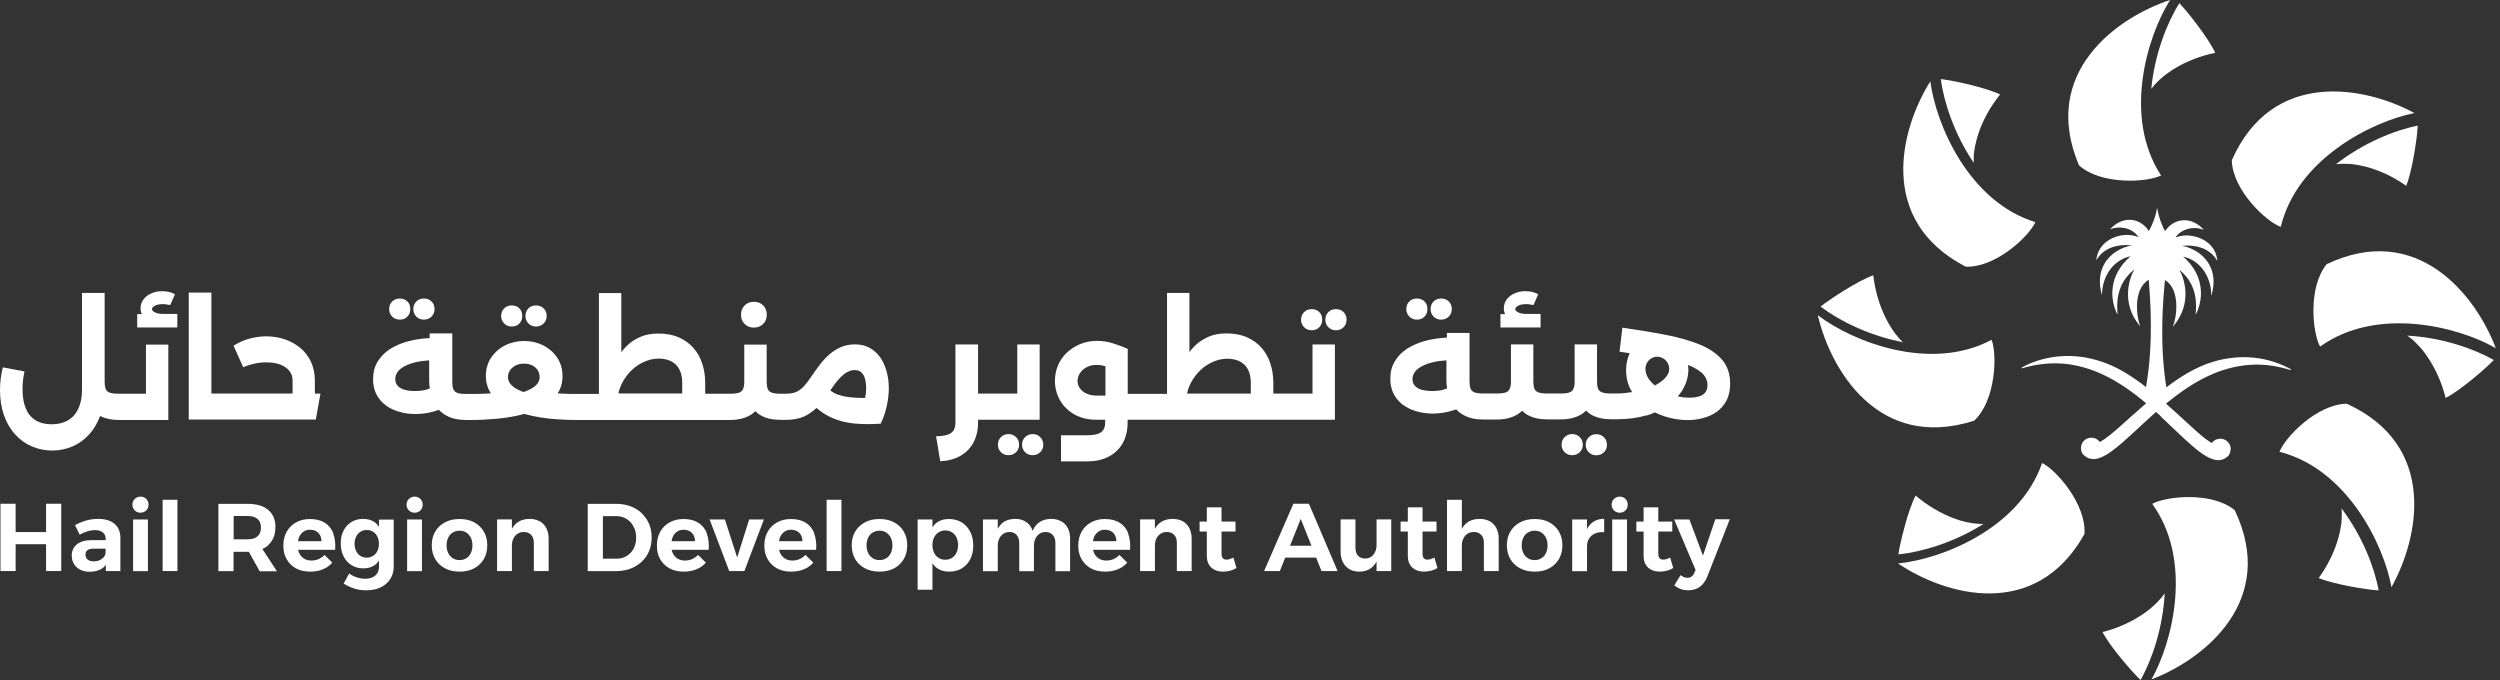 <svg width="250" height="68" viewBox="0 0 250 68" fill="none" xmlns="http://www.w3.org/2000/svg">
<rect x="0" y="0" width="250" height="68" fill="#333333" stroke="none"/>
<path d="M17.732 31.393H16.344C15.994 31.393 15.714 31.346 15.504 31.241C15.294 31.136 15.2 31.031 15.2 30.915C15.2 30.786 15.306 30.67 15.504 30.565C15.714 30.46 15.982 30.413 16.32 30.413C16.425 30.413 16.542 30.413 16.671 30.448C16.799 30.471 16.915 30.483 17.02 30.506L17.499 29.421C17.3 29.316 17.09 29.235 16.88 29.188C16.659 29.142 16.437 29.118 16.203 29.118C15.83 29.118 15.48 29.188 15.154 29.328C14.827 29.468 14.559 29.666 14.361 29.923C14.162 30.18 14.057 30.483 14.057 30.845C14.057 31.055 14.104 31.241 14.185 31.416H13.719V32.746H17.732V31.416V31.393Z" fill="white"/>
<path d="M16.833 34.461H14.594V39.372H11.864C11.467 39.372 11.175 39.337 10.977 39.267C10.779 39.197 10.639 39.069 10.569 38.894C10.499 38.719 10.464 38.462 10.464 38.159V29.293H8.201V38.941C8.201 39.699 8.084 40.329 7.839 40.854C7.594 41.379 7.244 41.775 6.789 42.032C6.334 42.3 5.786 42.429 5.144 42.429C4.503 42.429 3.978 42.289 3.546 42.02C3.115 41.752 2.788 41.355 2.578 40.842C2.368 40.329 2.251 39.687 2.251 38.941C2.251 38.661 2.263 38.369 2.298 38.066C2.333 37.762 2.379 37.459 2.449 37.144L0.28 36.736C0.186 37.097 0.128 37.471 0.07 37.856C0.023 38.241 0 38.626 0 39.011C0 39.956 0.14 40.807 0.408 41.554C0.676 42.3 1.05 42.942 1.528 43.455C2.007 43.98 2.555 44.377 3.196 44.645C3.826 44.913 4.503 45.053 5.214 45.053C5.926 45.053 6.614 44.913 7.244 44.645C7.874 44.377 8.434 43.968 8.912 43.444C9.379 42.942 9.741 42.312 10.009 41.6C10.523 41.857 11.141 41.997 11.864 41.997H16.833V34.473V34.461Z" fill="white"/>
<path d="M31.579 41.974L32.046 39.361H31.486V38.055C31.486 37.367 31.357 36.737 31.101 36.188C30.844 35.64 30.494 35.185 30.04 34.8C29.585 34.427 29.071 34.135 28.488 33.937C27.905 33.738 27.287 33.633 26.633 33.633C26.062 33.633 25.489 33.715 24.93 33.867C24.369 34.018 23.845 34.263 23.355 34.567L24.323 36.725C24.626 36.585 24.988 36.468 25.397 36.375C25.805 36.282 26.213 36.235 26.633 36.235C27.193 36.235 27.66 36.317 28.056 36.468C28.441 36.62 28.744 36.842 28.954 37.11C29.164 37.378 29.258 37.693 29.258 38.043V39.35H21.138V29.259H18.875V41.951H31.579V41.974Z" fill="white"/>
<path d="M39.979 31.964C40.294 31.964 40.55 31.859 40.737 31.661C40.935 31.462 41.029 31.206 41.029 30.902C41.029 30.599 40.935 30.331 40.737 30.144C40.539 29.946 40.282 29.852 39.979 29.852C39.675 29.852 39.418 29.946 39.22 30.144C39.022 30.343 38.917 30.599 38.917 30.902C38.917 31.206 39.022 31.462 39.22 31.661C39.418 31.859 39.675 31.964 39.979 31.964Z" fill="white"/>
<path d="M42.393 31.964C42.696 31.964 42.953 31.859 43.151 31.661C43.349 31.462 43.455 31.206 43.455 30.902C43.455 30.599 43.349 30.331 43.151 30.144C42.953 29.946 42.696 29.852 42.393 29.852C42.09 29.852 41.833 29.946 41.635 30.144C41.436 30.343 41.331 30.599 41.331 30.902C41.331 31.206 41.436 31.462 41.635 31.661C41.833 31.859 42.09 31.964 42.393 31.964Z" fill="white"/>
<path d="M51.176 32.654C51.491 32.654 51.748 32.548 51.935 32.35C52.133 32.152 52.227 31.895 52.227 31.592C52.227 31.289 52.133 31.02 51.935 30.834C51.737 30.635 51.48 30.542 51.176 30.542C50.873 30.542 50.617 30.635 50.418 30.834C50.22 31.032 50.115 31.289 50.115 31.592C50.115 31.895 50.22 32.152 50.418 32.35C50.617 32.548 50.873 32.654 51.176 32.654Z" fill="white"/>
<path d="M53.604 32.654C53.907 32.654 54.164 32.548 54.362 32.35C54.561 32.152 54.666 31.895 54.666 31.592C54.666 31.289 54.561 31.02 54.362 30.834C54.164 30.635 53.907 30.542 53.604 30.542C53.301 30.542 53.044 30.635 52.846 30.834C52.648 31.032 52.543 31.289 52.543 31.592C52.543 31.895 52.648 32.152 52.846 32.35C53.044 32.548 53.301 32.654 53.604 32.654Z" fill="white"/>
<path d="M75.383 32.759C75.768 32.759 76.072 32.642 76.317 32.397C76.562 32.152 76.679 31.849 76.679 31.476C76.679 31.102 76.562 30.787 76.317 30.542C76.072 30.297 75.768 30.181 75.383 30.181C74.998 30.181 74.707 30.297 74.462 30.542C74.217 30.787 74.101 31.091 74.101 31.476C74.101 31.86 74.217 32.152 74.462 32.397C74.707 32.642 75.01 32.759 75.383 32.759Z" fill="white"/>
<path d="M85.545 42.359C86.256 42.429 87.096 42.429 88.064 42.37C88.332 41.834 88.531 41.251 88.671 40.62C88.811 39.991 88.881 39.396 88.881 38.859C88.881 38.241 88.811 37.669 88.659 37.133C88.508 36.596 88.297 36.129 88.017 35.733C87.737 35.336 87.388 35.021 86.968 34.788C86.548 34.554 86.07 34.438 85.521 34.438C84.973 34.438 84.506 34.531 84.075 34.718C83.655 34.904 83.27 35.149 82.92 35.453C82.582 35.756 82.266 36.094 81.986 36.468C81.706 36.829 81.438 37.202 81.193 37.564C80.925 37.961 80.68 38.299 80.435 38.579C80.19 38.847 79.922 39.057 79.642 39.186C79.35 39.314 79 39.372 78.591 39.372H78.067C77.682 39.372 77.39 39.337 77.192 39.267C76.982 39.197 76.842 39.069 76.772 38.894C76.702 38.719 76.667 38.462 76.667 38.159V34.461H74.427V38.159C74.427 38.474 74.392 38.719 74.31 38.894C74.228 39.081 74.1 39.197 73.902 39.267C73.704 39.337 73.412 39.372 73.027 39.372H70.519V38.276C70.519 37.622 70.426 36.992 70.239 36.409C70.052 35.814 69.772 35.289 69.376 34.834C68.991 34.379 68.501 34.018 67.906 33.749C67.311 33.481 66.623 33.353 65.818 33.353C65.129 33.353 64.511 33.469 63.974 33.714C63.438 33.959 62.971 34.274 62.574 34.694C62.411 34.858 62.271 35.033 62.131 35.219V29.305H59.891V39.396H57.675C57.162 39.396 56.672 39.396 56.228 39.361C56.065 39.361 55.925 39.337 55.762 39.337C56.088 38.847 56.252 38.276 56.252 37.611C56.252 36.946 56.077 36.304 55.727 35.779C55.377 35.254 54.91 34.846 54.339 34.543C53.755 34.251 53.113 34.099 52.413 34.099C51.714 34.099 51.072 34.251 50.489 34.543C49.906 34.846 49.451 35.254 49.101 35.779C48.762 36.304 48.587 36.911 48.587 37.587C48.587 38.264 48.763 38.836 49.089 39.337C48.949 39.337 48.821 39.349 48.669 39.361C48.191 39.384 47.689 39.396 47.153 39.396H46.616C46.231 39.396 45.939 39.361 45.741 39.291C45.543 39.221 45.403 39.092 45.333 38.917C45.263 38.742 45.228 38.486 45.228 38.182V33.341H42.965V33.808C42.206 33.843 41.506 33.948 40.841 34.123C40.13 34.309 39.511 34.578 38.986 34.916C38.462 35.254 38.041 35.686 37.75 36.188C37.447 36.689 37.307 37.272 37.307 37.926C37.307 38.497 37.423 39.011 37.645 39.442C37.867 39.874 38.182 40.236 38.567 40.527C38.952 40.819 39.407 41.029 39.931 41.181C40.445 41.332 40.993 41.402 41.576 41.402C42.054 41.402 42.533 41.344 43.023 41.239C43.326 41.169 43.618 41.075 43.898 40.982C44.108 41.215 44.352 41.402 44.633 41.554C45.169 41.857 45.834 41.997 46.616 41.997H47.153C48.016 41.997 48.879 41.95 49.742 41.869C50.605 41.787 51.434 41.647 52.215 41.449C52.285 41.437 52.343 41.402 52.413 41.39C52.915 41.53 53.452 41.647 54.024 41.74C55.132 41.915 56.357 41.997 57.687 41.997H73.016C73.797 41.997 74.462 41.834 74.999 41.53C75.197 41.425 75.361 41.274 75.535 41.122C75.699 41.274 75.873 41.425 76.083 41.542C76.62 41.845 77.285 41.985 78.078 41.985H78.603C79.268 41.985 79.84 41.88 80.33 41.682C80.797 41.484 81.228 41.18 81.648 40.795C81.858 40.97 82.068 41.134 82.29 41.285C82.71 41.566 83.176 41.799 83.713 41.985C84.249 42.172 84.868 42.3 85.579 42.37L85.545 42.359ZM42.51 38.999C42.206 39.069 41.868 39.104 41.518 39.104C41.109 39.104 40.748 39.057 40.445 38.976C40.141 38.882 39.908 38.754 39.757 38.567C39.605 38.392 39.523 38.171 39.523 37.914C39.523 37.634 39.616 37.377 39.791 37.156C39.966 36.934 40.223 36.736 40.561 36.572C40.888 36.409 41.285 36.281 41.728 36.188C42.101 36.106 42.498 36.071 42.918 36.036V38.147C42.918 38.392 42.952 38.614 42.987 38.836C42.824 38.894 42.673 38.964 42.51 38.999ZM51.002 37.039C51.13 36.841 51.317 36.678 51.562 36.549C51.807 36.421 52.087 36.362 52.402 36.362C52.717 36.362 52.985 36.421 53.218 36.538C53.452 36.654 53.639 36.817 53.767 37.016C53.895 37.226 53.965 37.447 53.965 37.704C53.965 38.007 53.848 38.276 53.603 38.521C53.358 38.766 52.986 38.976 52.472 39.162C52.437 39.162 52.402 39.186 52.367 39.197H52.343C51.807 39.011 51.422 38.789 51.166 38.532C50.92 38.276 50.792 38.007 50.792 37.716C50.792 37.471 50.862 37.249 50.991 37.051L51.002 37.039ZM61.84 39.361C61.863 39.267 61.875 39.174 61.898 39.092C62.05 38.591 62.271 38.136 62.551 37.739C62.831 37.342 63.146 37.004 63.508 36.724C63.87 36.444 64.254 36.234 64.663 36.083C65.071 35.931 65.479 35.861 65.899 35.861C66.366 35.861 66.775 35.954 67.124 36.129C67.474 36.316 67.743 36.572 67.929 36.922C68.116 37.272 68.221 37.716 68.221 38.252V39.349H61.84V39.361ZM84.728 37.214C84.985 37.074 85.23 37.004 85.475 37.004C85.836 37.004 86.116 37.156 86.314 37.447C86.513 37.751 86.618 38.217 86.618 38.847C86.618 39.162 86.583 39.477 86.513 39.792C86.163 39.792 85.825 39.792 85.533 39.769C84.856 39.734 84.285 39.629 83.806 39.466C83.515 39.361 83.258 39.221 83.025 39.046C83.34 38.567 83.643 38.171 83.923 37.867C84.203 37.564 84.471 37.342 84.728 37.203V37.214Z" fill="white"/>
<path d="M99.509 41.974H103.966V34.449H101.726V39.361H97.806V34.449H95.543V42.265C95.543 42.569 95.485 42.825 95.368 43.024C95.252 43.222 95.053 43.374 94.773 43.467C94.493 43.56 94.108 43.618 93.606 43.63L94.026 46.127C94.796 46.092 95.461 45.905 96.033 45.59C96.593 45.275 97.025 44.832 97.34 44.26C97.643 43.689 97.806 43.024 97.806 42.265V41.974H99.509Z" fill="white"/>
<path d="M102.507 43.712C102.309 43.91 102.204 44.166 102.204 44.481C102.204 44.773 102.309 45.018 102.507 45.216C102.705 45.415 102.963 45.52 103.266 45.52C103.569 45.52 103.826 45.415 104.024 45.216C104.222 45.018 104.327 44.773 104.327 44.481C104.327 44.166 104.222 43.91 104.024 43.712C103.826 43.513 103.569 43.408 103.266 43.408C102.963 43.408 102.705 43.513 102.507 43.712Z" fill="white"/>
<path d="M100.092 43.712C99.894 43.91 99.789 44.166 99.789 44.481C99.789 44.773 99.894 45.018 100.092 45.216C100.29 45.415 100.547 45.52 100.85 45.52C101.154 45.52 101.41 45.415 101.608 45.216C101.807 45.018 101.912 44.773 101.912 44.481C101.912 44.166 101.807 43.91 101.608 43.712C101.41 43.513 101.154 43.408 100.85 43.408C100.547 43.408 100.29 43.513 100.092 43.712Z" fill="white"/>
<path d="M127.332 41.974H129.035H133.491V34.449H131.251V39.361H129.035H127.332V38.264C127.332 37.611 127.238 36.981 127.052 36.398C126.865 35.803 126.585 35.278 126.189 34.822C125.804 34.368 125.313 34.006 124.718 33.738C124.123 33.469 123.435 33.341 122.63 33.341C121.942 33.341 121.324 33.458 120.787 33.703C120.251 33.948 119.784 34.263 119.387 34.683C119.224 34.846 119.084 35.021 118.944 35.208V29.293H116.704V39.384H112.773V34.892C112.353 34.694 111.875 34.519 111.338 34.344C110.801 34.169 110.253 34.088 109.682 34.088C109.11 34.088 108.561 34.193 108.06 34.391C107.547 34.601 107.103 34.881 106.718 35.231C106.333 35.593 106.03 36.012 105.82 36.491C105.61 36.969 105.493 37.506 105.493 38.077C105.493 38.789 105.668 39.442 106.006 40.037C106.345 40.632 106.835 41.099 107.453 41.449C108.083 41.799 108.806 41.974 109.646 41.974H110.521V42.277C110.521 42.685 110.393 43 110.125 43.21C109.856 43.42 109.39 43.525 108.713 43.525H106.1V46.138H108.713C109.53 46.138 110.253 45.987 110.848 45.672C111.455 45.368 111.921 44.913 112.26 44.342C112.586 43.759 112.761 43.07 112.761 42.277V41.974H127.296H127.332ZM109.67 39.559C109.273 39.559 108.923 39.489 108.631 39.349C108.34 39.209 108.13 39.034 107.978 38.812C107.827 38.591 107.756 38.346 107.756 38.089C107.756 37.821 107.838 37.552 108.002 37.307C108.165 37.062 108.386 36.864 108.678 36.712C108.97 36.561 109.308 36.491 109.693 36.491C109.961 36.491 110.241 36.537 110.545 36.631V39.559H109.67ZM118.699 39.372C118.723 39.279 118.734 39.186 118.757 39.104C118.909 38.602 119.131 38.147 119.411 37.751C119.691 37.354 120.005 37.016 120.367 36.736C120.729 36.456 121.114 36.246 121.522 36.094C121.931 35.943 122.339 35.873 122.759 35.873C123.226 35.873 123.634 35.966 123.984 36.141C124.334 36.327 124.602 36.584 124.788 36.934C124.975 37.284 125.08 37.727 125.08 38.264V39.361H118.699V39.372Z" fill="white"/>
<path d="M133.596 33.026C133.899 33.026 134.156 32.922 134.354 32.723C134.552 32.525 134.657 32.268 134.657 31.965C134.657 31.662 134.552 31.393 134.354 31.207C134.156 31.008 133.899 30.915 133.596 30.915C133.293 30.915 133.036 31.008 132.837 31.207C132.639 31.405 132.534 31.662 132.534 31.965C132.534 32.268 132.639 32.525 132.837 32.723C133.036 32.922 133.293 33.026 133.596 33.026Z" fill="white"/>
<path d="M131.17 33.026C131.485 33.026 131.742 32.922 131.928 32.723C132.127 32.525 132.22 32.268 132.22 31.965C132.22 31.662 132.127 31.393 131.928 31.207C131.73 31.008 131.473 30.915 131.17 30.915C130.867 30.915 130.61 31.008 130.412 31.207C130.214 31.405 130.108 31.662 130.108 31.965C130.108 32.268 130.214 32.525 130.412 32.723C130.61 32.922 130.867 33.026 131.17 33.026Z" fill="white"/>
<path d="M144.118 31.964C144.422 31.964 144.678 31.859 144.877 31.661C145.075 31.462 145.18 31.206 145.18 30.902C145.18 30.599 145.075 30.331 144.877 30.144C144.678 29.946 144.422 29.852 144.118 29.852C143.815 29.852 143.558 29.946 143.36 30.144C143.161 30.343 143.057 30.599 143.057 30.902C143.057 31.206 143.161 31.462 143.36 31.661C143.558 31.859 143.815 31.964 144.118 31.964Z" fill="white"/>
<path d="M141.693 31.964C142.008 31.964 142.264 31.859 142.451 31.661C142.649 31.462 142.742 31.206 142.742 30.902C142.742 30.599 142.649 30.331 142.451 30.144C142.252 29.946 141.996 29.852 141.693 29.852C141.389 29.852 141.133 29.946 140.934 30.144C140.736 30.343 140.631 30.599 140.631 30.902C140.631 31.206 140.736 31.462 140.934 31.661C141.133 31.859 141.389 31.964 141.693 31.964Z" fill="white"/>
<path d="M154.058 31.393H152.67C152.32 31.393 152.04 31.346 151.83 31.241C151.62 31.136 151.526 31.031 151.526 30.915C151.526 30.786 151.632 30.67 151.83 30.565C152.04 30.46 152.308 30.413 152.646 30.413C152.751 30.413 152.868 30.413 152.997 30.448C153.125 30.471 153.241 30.483 153.346 30.506L153.825 29.421C153.627 29.316 153.417 29.235 153.207 29.188C152.985 29.142 152.763 29.118 152.53 29.118C152.157 29.118 151.806 29.188 151.48 29.328C151.153 29.468 150.885 29.666 150.687 29.923C150.489 30.18 150.383 30.483 150.383 30.845C150.383 31.055 150.43 31.241 150.512 31.416H150.045V32.746H154.058V31.416V31.393Z" fill="white"/>
<path d="M158.281 44.481C158.281 44.166 158.176 43.91 157.978 43.712C157.78 43.513 157.523 43.408 157.22 43.408C156.917 43.408 156.66 43.513 156.461 43.712C156.263 43.91 156.158 44.166 156.158 44.481C156.158 44.773 156.263 45.018 156.461 45.216C156.66 45.415 156.917 45.52 157.22 45.52C157.523 45.52 157.78 45.415 157.978 45.216C158.176 45.018 158.281 44.773 158.281 44.481Z" fill="white"/>
<path d="M159.634 43.42C159.331 43.42 159.074 43.525 158.876 43.723C158.678 43.922 158.572 44.178 158.572 44.493C158.572 44.785 158.678 45.03 158.876 45.228C159.074 45.426 159.331 45.531 159.634 45.531C159.937 45.531 160.194 45.426 160.392 45.228C160.591 45.03 160.696 44.785 160.696 44.493C160.696 44.178 160.591 43.922 160.392 43.723C160.194 43.525 159.937 43.42 159.634 43.42Z" fill="white"/>
<path d="M164.649 41.566C164.953 41.472 165.209 41.356 165.489 41.239C165.828 41.414 166.189 41.554 166.563 41.67C167.286 41.892 168.021 42.009 168.756 42.009C169.304 42.009 169.829 41.939 170.343 41.799C170.856 41.659 171.311 41.449 171.707 41.157C172.104 40.866 172.43 40.481 172.664 40.026C172.897 39.559 173.014 39.011 173.014 38.358C173.014 37.413 172.757 36.631 172.232 36.001C171.707 35.383 170.972 34.869 170.016 34.473C169.059 34.076 167.928 33.749 166.609 33.493C166.539 33.481 166.446 33.469 166.376 33.446C166.317 33.434 166.259 33.423 166.201 33.411C164.988 33.19 163.681 32.968 162.235 32.77L161.955 35.173C162.282 35.219 162.585 35.266 162.888 35.313C162.911 35.313 162.934 35.313 162.969 35.324C162.736 35.838 162.608 36.409 162.608 37.016C162.608 37.786 162.783 38.486 163.144 39.092C163.168 39.139 163.203 39.162 163.226 39.209C162.725 39.291 162.2 39.349 161.628 39.349H161.103C160.718 39.349 160.426 39.314 160.228 39.244C160.018 39.174 159.878 39.046 159.808 38.871C159.738 38.696 159.703 38.439 159.703 38.136V34.438H157.464V38.136C157.464 38.451 157.428 38.696 157.347 38.871C157.265 39.057 157.137 39.174 156.938 39.244C156.74 39.314 156.448 39.349 156.063 39.349H154.733C154.348 39.349 154.057 39.314 153.858 39.244C153.648 39.174 153.509 39.046 153.439 38.871C153.369 38.696 153.334 38.439 153.334 38.136V34.438H151.094V38.136C151.094 38.451 151.059 38.696 150.977 38.871C150.896 39.057 150.767 39.174 150.569 39.244C150.371 39.314 150.079 39.349 149.694 39.349H148.341C147.956 39.349 147.664 39.314 147.466 39.244C147.267 39.174 147.128 39.046 147.058 38.871C146.988 38.696 146.952 38.439 146.952 38.136V33.294H144.689V33.761C143.931 33.796 143.231 33.901 142.566 34.076C141.855 34.263 141.236 34.531 140.711 34.869C140.186 35.208 139.767 35.639 139.475 36.141C139.172 36.643 139.031 37.226 139.031 37.879C139.031 38.451 139.148 38.964 139.37 39.396C139.591 39.827 139.906 40.189 140.291 40.481C140.688 40.772 141.131 40.982 141.656 41.134C142.169 41.286 142.718 41.356 143.301 41.356C143.779 41.356 144.258 41.297 144.748 41.192C145.051 41.122 145.343 41.029 145.623 40.936C145.833 41.169 146.078 41.356 146.358 41.507C146.894 41.811 147.559 41.951 148.341 41.951H149.694C150.476 41.951 151.141 41.787 151.677 41.484C151.876 41.379 152.039 41.227 152.214 41.076C152.377 41.227 152.552 41.379 152.762 41.496C153.299 41.799 153.963 41.939 154.757 41.939H156.087C156.868 41.939 157.534 41.776 158.07 41.472C158.268 41.367 158.432 41.216 158.607 41.064C158.77 41.216 158.945 41.367 159.155 41.484C159.691 41.787 160.356 41.927 161.15 41.927H161.675C162.795 41.927 163.809 41.787 164.696 41.519L164.649 41.566ZM144.234 38.999C143.931 39.069 143.593 39.104 143.243 39.104C142.835 39.104 142.473 39.057 142.169 38.976C141.866 38.894 141.633 38.754 141.481 38.568C141.33 38.392 141.248 38.171 141.248 37.914C141.248 37.634 141.342 37.377 141.516 37.156C141.691 36.934 141.948 36.736 142.286 36.573C142.613 36.409 143.009 36.281 143.453 36.188C143.826 36.106 144.223 36.071 144.643 36.036V38.148C144.643 38.392 144.678 38.614 144.713 38.836C144.549 38.894 144.397 38.964 144.234 38.999ZM165.466 38.532C165.244 38.346 165.046 38.136 164.894 37.926C164.661 37.588 164.544 37.238 164.544 36.888C164.544 36.654 164.603 36.444 164.708 36.269C164.813 36.094 164.953 35.943 165.128 35.838C165.303 35.733 165.489 35.674 165.711 35.674C165.933 35.674 166.131 35.733 166.318 35.838C166.504 35.943 166.644 36.094 166.761 36.281C166.866 36.468 166.924 36.678 166.924 36.899C166.924 37.191 166.796 37.483 166.539 37.774C166.294 38.054 165.932 38.311 165.477 38.556L165.466 38.532ZM170.086 37.203C170.529 37.576 170.75 38.019 170.75 38.532C170.75 38.801 170.681 39.022 170.552 39.209C170.424 39.396 170.226 39.536 169.946 39.629C169.677 39.722 169.328 39.769 168.908 39.769C168.523 39.769 168.149 39.722 167.776 39.641C167.998 39.384 168.196 39.116 168.348 38.824C168.674 38.218 168.838 37.587 168.838 36.922C168.838 36.771 168.814 36.631 168.802 36.491C169.339 36.713 169.771 36.946 170.074 37.203H170.086Z" fill="white"/>
<path d="M4.608 53.208H1.563V50.373H0.047V57.104H1.563V54.421H4.608V57.104H6.125V50.373H4.608V53.208Z" fill="white"/>
<path d="M11.444 52.381C11.07 52.054 10.522 51.891 9.833 51.891C9.53 51.891 9.25 51.914 8.994 51.961C8.737 52.007 8.492 52.077 8.247 52.171C8.002 52.264 7.757 52.369 7.5 52.509L7.967 53.465C8.236 53.314 8.504 53.209 8.76 53.127C9.029 53.045 9.273 53.011 9.495 53.011C9.845 53.011 10.114 53.092 10.3 53.255C10.487 53.419 10.569 53.641 10.569 53.92V54.014H9.145C8.515 54.014 8.025 54.165 7.687 54.434C7.349 54.714 7.174 55.087 7.174 55.565C7.174 55.869 7.244 56.149 7.395 56.394C7.535 56.639 7.745 56.825 8.013 56.965C8.282 57.105 8.597 57.175 8.958 57.175C9.413 57.175 9.799 57.082 10.114 56.907C10.3 56.802 10.452 56.65 10.58 56.475V57.105H12.038V53.734C12.027 53.162 11.828 52.707 11.455 52.381H11.444ZM10.37 55.729C10.253 55.857 10.114 55.95 9.95 56.032C9.775 56.102 9.589 56.137 9.367 56.137C9.122 56.137 8.924 56.079 8.772 55.962C8.632 55.845 8.551 55.682 8.551 55.472C8.551 55.262 8.62 55.11 8.76 55.005C8.9 54.912 9.11 54.865 9.39 54.865H10.557V55.309C10.534 55.472 10.464 55.612 10.359 55.729H10.37Z" fill="white"/>
<path d="M14.046 49.662C13.824 49.662 13.637 49.744 13.474 49.895C13.322 50.047 13.24 50.245 13.24 50.467C13.24 50.689 13.322 50.887 13.474 51.039C13.625 51.19 13.812 51.272 14.046 51.272C14.279 51.272 14.477 51.19 14.629 51.039C14.781 50.887 14.851 50.689 14.851 50.467C14.851 50.245 14.781 50.047 14.629 49.895C14.477 49.744 14.279 49.662 14.046 49.662Z" fill="white"/>
<path d="M14.791 51.948H13.31V57.116H14.791V51.948Z" fill="white"/>
<path d="M17.743 49.977H16.262V57.105H17.743V49.977Z" fill="white"/>
<path d="M26.819 54.514C27.297 54.083 27.543 53.476 27.543 52.706C27.543 51.936 27.297 51.4 26.819 50.991C26.341 50.583 25.653 50.385 24.766 50.385H21.838V57.116H23.355V55.179H24.754C24.754 55.179 24.836 55.179 24.883 55.179L25.968 57.128H27.694L26.236 54.899C26.446 54.806 26.645 54.689 26.808 54.538L26.819 54.514ZM23.366 51.598H24.766C25.186 51.598 25.513 51.691 25.746 51.89C25.979 52.076 26.096 52.368 26.096 52.753C26.096 53.138 25.979 53.441 25.746 53.64C25.513 53.838 25.186 53.931 24.766 53.931H23.366V51.598Z" fill="white"/>
<path d="M33.341 53.348C33.166 52.893 32.885 52.531 32.489 52.286C32.103 52.03 31.602 51.901 30.995 51.901C30.471 51.901 30.004 52.018 29.607 52.24C29.211 52.461 28.896 52.765 28.674 53.161C28.453 53.558 28.336 54.013 28.336 54.55C28.336 55.086 28.441 55.529 28.662 55.914C28.884 56.311 29.199 56.614 29.595 56.836C30.004 57.058 30.482 57.163 31.03 57.163C31.497 57.163 31.917 57.081 32.29 56.929C32.663 56.778 32.979 56.556 33.235 56.264L32.454 55.494C32.08 55.868 31.649 56.054 31.147 56.054C30.867 56.054 30.634 55.996 30.412 55.868C30.202 55.739 30.039 55.553 29.922 55.319C29.876 55.214 29.841 55.098 29.806 54.981H33.516C33.562 54.351 33.492 53.815 33.317 53.348H33.341ZM29.806 54.118C29.829 53.966 29.864 53.815 29.922 53.686C30.027 53.465 30.167 53.29 30.354 53.161C30.541 53.033 30.762 52.975 31.007 52.975C31.229 52.975 31.427 53.021 31.602 53.115C31.777 53.208 31.905 53.348 31.999 53.511C32.092 53.686 32.139 53.885 32.151 54.118H29.794H29.806Z" fill="white"/>
<path d="M37.89 52.661C37.75 52.474 37.598 52.299 37.411 52.182C37.108 51.984 36.735 51.891 36.292 51.891C35.86 51.891 35.475 51.996 35.136 52.206C34.798 52.416 34.541 52.696 34.355 53.057C34.168 53.419 34.075 53.85 34.075 54.34C34.075 54.83 34.169 55.274 34.367 55.647C34.553 56.02 34.821 56.312 35.16 56.522C35.498 56.732 35.883 56.837 36.338 56.837C36.793 56.837 37.132 56.732 37.435 56.534C37.621 56.417 37.761 56.254 37.901 56.067V56.662C37.901 56.907 37.843 57.117 37.738 57.303C37.621 57.49 37.47 57.63 37.26 57.724C37.05 57.829 36.805 57.875 36.525 57.875C36.245 57.875 35.953 57.829 35.673 57.735C35.394 57.642 35.148 57.514 34.915 57.35L34.367 58.353C34.67 58.552 35.008 58.715 35.393 58.843C35.778 58.972 36.186 59.03 36.618 59.03C37.178 59.03 37.657 58.937 38.065 58.739C38.473 58.54 38.8 58.26 39.021 57.91C39.255 57.548 39.371 57.129 39.371 56.639V51.961H37.901V52.684L37.89 52.661ZM37.738 55.099C37.633 55.309 37.493 55.472 37.307 55.589C37.12 55.705 36.91 55.764 36.677 55.764C36.443 55.764 36.221 55.705 36.035 55.589C35.848 55.472 35.708 55.309 35.615 55.099C35.51 54.889 35.463 54.655 35.451 54.387C35.451 54.107 35.51 53.874 35.615 53.664C35.72 53.454 35.86 53.291 36.047 53.174C36.233 53.057 36.443 52.999 36.677 52.999C36.91 52.999 37.12 53.057 37.307 53.174C37.493 53.291 37.633 53.454 37.738 53.664C37.843 53.874 37.89 54.119 37.89 54.387C37.89 54.655 37.843 54.901 37.738 55.099Z" fill="white"/>
<path d="M42.194 51.948H40.713V57.116H42.194V51.948Z" fill="white"/>
<path d="M41.461 49.662C41.239 49.662 41.052 49.744 40.889 49.895C40.737 50.047 40.655 50.245 40.655 50.467C40.655 50.689 40.737 50.887 40.889 51.039C41.041 51.19 41.227 51.272 41.461 51.272C41.694 51.272 41.892 51.19 42.044 51.039C42.196 50.887 42.266 50.689 42.266 50.467C42.266 50.245 42.196 50.047 42.044 49.895C41.892 49.744 41.694 49.662 41.461 49.662Z" fill="white"/>
<path d="M47.409 52.228C46.989 52.006 46.511 51.901 45.963 51.901C45.415 51.901 44.925 52.006 44.505 52.228C44.085 52.45 43.758 52.753 43.525 53.15C43.292 53.546 43.175 54.001 43.175 54.526C43.175 55.051 43.292 55.518 43.525 55.914C43.758 56.311 44.085 56.614 44.505 56.836C44.925 57.058 45.415 57.163 45.963 57.163C46.511 57.163 47.001 57.058 47.409 56.836C47.829 56.614 48.144 56.311 48.378 55.914C48.611 55.518 48.728 55.051 48.728 54.526C48.728 54.001 48.611 53.546 48.378 53.15C48.144 52.753 47.818 52.45 47.409 52.228ZM47.083 55.308C46.978 55.529 46.826 55.705 46.628 55.821C46.441 55.949 46.208 56.008 45.951 56.008C45.694 56.008 45.473 55.949 45.275 55.821C45.077 55.693 44.925 55.518 44.82 55.308C44.715 55.086 44.656 54.829 44.656 54.538C44.656 54.246 44.715 53.99 44.82 53.768C44.925 53.546 45.077 53.371 45.275 53.255C45.473 53.138 45.694 53.068 45.951 53.068C46.208 53.068 46.429 53.126 46.628 53.255C46.815 53.371 46.966 53.546 47.083 53.768C47.188 53.99 47.246 54.246 47.246 54.538C47.246 54.829 47.188 55.086 47.083 55.308Z" fill="white"/>
<path d="M53.978 52.136C53.698 51.972 53.359 51.891 52.974 51.891C52.531 51.891 52.146 51.984 51.831 52.182C51.563 52.346 51.353 52.591 51.19 52.882V51.937H49.708V57.105H51.19V54.562C51.19 54.165 51.295 53.85 51.505 53.594C51.715 53.337 52.006 53.209 52.368 53.197C52.682 53.197 52.928 53.291 53.114 53.489C53.301 53.676 53.383 53.944 53.383 54.282V57.105H54.864V53.862C54.864 53.454 54.783 53.104 54.631 52.812C54.48 52.521 54.258 52.287 53.978 52.124V52.136Z" fill="white"/>
<path d="M64.174 51.318C63.859 51.015 63.485 50.793 63.054 50.63C62.622 50.466 62.144 50.385 61.619 50.385H58.773V57.116H61.572C62.109 57.116 62.587 57.034 63.03 56.871C63.474 56.708 63.847 56.474 64.174 56.171C64.489 55.868 64.745 55.518 64.908 55.109C65.083 54.701 65.165 54.246 65.165 53.756C65.165 53.266 65.083 52.8 64.908 52.391C64.733 51.983 64.489 51.621 64.174 51.33V51.318ZM63.474 54.608C63.38 54.864 63.241 55.086 63.066 55.273C62.891 55.459 62.68 55.611 62.447 55.716C62.214 55.821 61.945 55.868 61.654 55.868H60.289V51.61H61.584C61.876 51.61 62.144 51.656 62.4 51.761C62.645 51.866 62.856 52.018 63.042 52.205C63.217 52.403 63.357 52.625 63.462 52.893C63.567 53.15 63.614 53.441 63.614 53.756C63.614 54.071 63.567 54.351 63.474 54.608Z" fill="white"/>
<path d="M70.694 53.348C70.519 52.893 70.239 52.531 69.842 52.286C69.457 52.03 68.956 51.901 68.349 51.901C67.824 51.901 67.358 52.018 66.961 52.24C66.564 52.461 66.249 52.765 66.027 53.161C65.806 53.558 65.689 54.013 65.689 54.55C65.689 55.086 65.794 55.529 66.016 55.914C66.237 56.311 66.552 56.614 66.949 56.836C67.357 57.058 67.835 57.163 68.384 57.163C68.85 57.163 69.27 57.081 69.644 56.929C70.017 56.778 70.332 56.556 70.589 56.264L69.807 55.494C69.434 55.868 69.002 56.054 68.501 56.054C68.221 56.054 67.987 55.996 67.766 55.868C67.556 55.739 67.392 55.553 67.276 55.319C67.229 55.214 67.194 55.098 67.159 54.981H70.869C70.916 54.351 70.846 53.815 70.671 53.348H70.694ZM67.159 54.118C67.182 53.966 67.218 53.815 67.276 53.686C67.381 53.465 67.521 53.29 67.708 53.161C67.894 53.033 68.115 52.975 68.36 52.975C68.582 52.975 68.781 53.021 68.956 53.115C69.131 53.208 69.259 53.348 69.352 53.511C69.445 53.686 69.493 53.885 69.504 54.118H67.148H67.159Z" fill="white"/>
<path d="M73.716 55.751L72.491 51.948H70.963L72.922 57.105H74.439L76.387 51.948H74.917L73.716 55.751Z" fill="white"/>
<path d="M81.439 53.348C81.264 52.893 80.984 52.531 80.588 52.286C80.203 52.03 79.701 51.901 79.094 51.901C78.569 51.901 78.103 52.018 77.706 52.24C77.309 52.461 76.995 52.765 76.773 53.161C76.551 53.558 76.435 54.013 76.435 54.55C76.435 55.086 76.539 55.529 76.761 55.914C76.983 56.311 77.297 56.614 77.694 56.836C78.102 57.058 78.581 57.163 79.129 57.163C79.596 57.163 80.016 57.081 80.389 56.929C80.762 56.778 81.077 56.556 81.334 56.264L80.552 55.494C80.179 55.868 79.747 56.054 79.246 56.054C78.966 56.054 78.733 55.996 78.511 55.868C78.301 55.739 78.138 55.553 78.021 55.319C77.974 55.214 77.939 55.098 77.904 54.981H81.614C81.661 54.351 81.591 53.815 81.416 53.348H81.439ZM77.904 54.118C77.927 53.966 77.963 53.815 78.021 53.686C78.126 53.465 78.266 53.29 78.453 53.161C78.639 53.033 78.861 52.975 79.106 52.975C79.328 52.975 79.526 53.021 79.701 53.115C79.876 53.208 80.004 53.348 80.097 53.511C80.191 53.686 80.238 53.885 80.249 54.118H77.893H77.904Z" fill="white"/>
<path d="M84.145 49.977H82.663V57.105H84.145V49.977Z" fill="white"/>
<path d="M89.405 52.228C88.986 52.006 88.507 51.901 87.959 51.901C87.411 51.901 86.921 52.006 86.501 52.228C86.081 52.45 85.754 52.753 85.521 53.15C85.288 53.546 85.171 54.001 85.171 54.526C85.171 55.051 85.288 55.518 85.521 55.914C85.754 56.311 86.081 56.614 86.501 56.836C86.921 57.058 87.411 57.163 87.959 57.163C88.507 57.163 88.997 57.058 89.405 56.836C89.825 56.614 90.141 56.311 90.374 55.914C90.607 55.518 90.724 55.051 90.724 54.526C90.724 54.001 90.607 53.546 90.374 53.15C90.141 52.753 89.814 52.45 89.405 52.228ZM89.079 55.308C88.974 55.529 88.822 55.705 88.624 55.821C88.437 55.949 88.204 56.008 87.947 56.008C87.691 56.008 87.469 55.949 87.271 55.821C87.073 55.693 86.921 55.518 86.816 55.308C86.711 55.086 86.653 54.829 86.653 54.538C86.653 54.246 86.711 53.99 86.816 53.768C86.921 53.546 87.073 53.371 87.271 53.255C87.469 53.138 87.691 53.068 87.947 53.068C88.204 53.068 88.426 53.126 88.624 53.255C88.811 53.371 88.962 53.546 89.079 53.768C89.184 53.99 89.243 54.246 89.243 54.538C89.243 54.829 89.184 55.086 89.079 55.308Z" fill="white"/>
<path d="M96.149 52.228C95.788 52.006 95.368 51.901 94.878 51.901C94.435 51.901 94.061 52.006 93.734 52.216C93.536 52.345 93.384 52.531 93.244 52.73V51.948H91.763V58.971H93.244V56.323C93.384 56.533 93.547 56.708 93.757 56.848C94.073 57.058 94.458 57.163 94.913 57.163C95.403 57.163 95.822 57.058 96.184 56.836C96.546 56.614 96.826 56.311 97.024 55.926C97.223 55.529 97.327 55.074 97.327 54.561C97.327 54.048 97.223 53.57 97.024 53.173C96.814 52.776 96.534 52.461 96.173 52.24L96.149 52.228ZM95.647 55.273C95.543 55.494 95.391 55.669 95.204 55.786C95.018 55.903 94.784 55.973 94.528 55.973C94.271 55.973 94.049 55.914 93.863 55.786C93.665 55.669 93.513 55.494 93.408 55.273C93.303 55.051 93.244 54.794 93.244 54.503C93.244 54.211 93.303 53.966 93.408 53.745C93.513 53.523 93.665 53.359 93.863 53.231C94.061 53.103 94.283 53.045 94.528 53.045C94.773 53.045 95.006 53.103 95.204 53.231C95.403 53.359 95.543 53.535 95.647 53.745C95.752 53.966 95.811 54.223 95.811 54.503C95.811 54.783 95.752 55.051 95.647 55.273Z" fill="white"/>
<path d="M106.124 52.136C105.844 51.972 105.517 51.891 105.132 51.891C104.7 51.891 104.316 51.984 104.001 52.182C103.686 52.381 103.441 52.672 103.266 53.069C103.266 53.069 103.266 53.092 103.266 53.104C103.231 53.011 103.207 52.906 103.16 52.824C103.009 52.532 102.799 52.299 102.519 52.136C102.239 51.972 101.912 51.891 101.527 51.891C101.096 51.891 100.711 51.984 100.396 52.182C100.139 52.346 99.941 52.591 99.778 52.882V51.949H98.296V57.117H99.778V54.574C99.778 54.177 99.883 53.862 100.081 53.605C100.291 53.349 100.571 53.209 100.933 53.197C101.236 53.197 101.481 53.291 101.656 53.489C101.83 53.687 101.924 53.956 101.924 54.294V57.117H103.394V54.574C103.394 54.177 103.499 53.862 103.697 53.605C103.907 53.349 104.176 53.209 104.537 53.197C104.841 53.197 105.085 53.291 105.272 53.489C105.447 53.687 105.54 53.956 105.54 54.294V57.117H107.01V53.874C107.01 53.465 106.941 53.115 106.789 52.824C106.637 52.532 106.427 52.299 106.147 52.136H106.124Z" fill="white"/>
<path d="M112.832 53.348C112.657 52.893 112.377 52.531 111.98 52.286C111.595 52.03 111.094 51.901 110.487 51.901C109.962 51.901 109.496 52.018 109.099 52.24C108.702 52.461 108.387 52.765 108.166 53.161C107.944 53.558 107.827 54.013 107.827 54.55C107.827 55.086 107.932 55.529 108.154 55.914C108.376 56.311 108.691 56.614 109.087 56.836C109.495 57.058 109.974 57.163 110.522 57.163C110.989 57.163 111.409 57.081 111.782 56.929C112.155 56.778 112.47 56.556 112.727 56.264L111.945 55.494C111.572 55.868 111.14 56.054 110.639 56.054C110.359 56.054 110.114 55.996 109.904 55.868C109.694 55.739 109.531 55.553 109.414 55.319C109.367 55.214 109.332 55.098 109.297 54.981H113.007C113.053 54.351 112.983 53.815 112.808 53.348H112.832ZM109.297 54.118C109.321 53.966 109.356 53.815 109.414 53.686C109.519 53.465 109.659 53.29 109.845 53.161C110.032 53.033 110.254 52.975 110.499 52.975C110.72 52.975 110.919 53.021 111.094 53.115C111.269 53.208 111.397 53.348 111.49 53.511C111.584 53.686 111.63 53.885 111.642 54.118H109.285H109.297Z" fill="white"/>
<path d="M118.279 52.136C117.999 51.972 117.661 51.891 117.276 51.891C116.833 51.891 116.448 51.984 116.133 52.182C115.864 52.346 115.655 52.591 115.491 52.882V51.937H114.01V57.105H115.491V54.562C115.491 54.165 115.596 53.85 115.806 53.594C116.016 53.337 116.308 53.209 116.669 53.197C116.984 53.197 117.229 53.291 117.416 53.489C117.603 53.676 117.684 53.944 117.684 54.282V57.105H119.166V53.862C119.166 53.454 119.084 53.104 118.932 52.812C118.781 52.521 118.559 52.287 118.279 52.124V52.136Z" fill="white"/>
<path d="M122.968 55.915C122.852 55.95 122.747 55.962 122.653 55.962C122.502 55.962 122.374 55.927 122.292 55.833C122.199 55.74 122.152 55.577 122.152 55.343V53.15H123.552V52.159H122.152V50.735H120.682V52.159H119.959V53.15H120.682V55.577C120.682 55.927 120.752 56.23 120.892 56.463C121.032 56.697 121.23 56.872 121.475 56.988C121.72 57.105 122 57.163 122.304 57.163C122.549 57.163 122.782 57.128 123.015 57.07C123.248 57.011 123.458 56.918 123.645 56.802L123.342 55.763C123.202 55.822 123.085 55.88 122.968 55.903V55.915Z" fill="white"/>
<path d="M129.339 50.373L126.411 57.104H127.986L128.523 55.763H131.614L132.151 57.104H133.76L130.891 50.373H129.339ZM129.001 54.573L130.074 51.89L131.148 54.573H129.001Z" fill="white"/>
<path d="M137.656 54.491C137.656 54.888 137.55 55.203 137.352 55.459C137.154 55.716 136.874 55.844 136.512 55.856C136.209 55.856 135.975 55.763 135.8 55.565C135.625 55.378 135.544 55.11 135.544 54.771V51.937H134.062V55.18C134.062 55.588 134.144 55.938 134.295 56.23C134.447 56.521 134.669 56.754 134.937 56.918C135.217 57.081 135.544 57.163 135.929 57.163C136.361 57.163 136.734 57.058 137.037 56.859C137.294 56.696 137.492 56.451 137.656 56.148V57.105H139.125V51.937H137.656V54.48V54.491Z" fill="white"/>
<path d="M143.069 55.915C142.952 55.95 142.847 55.962 142.754 55.962C142.602 55.962 142.474 55.927 142.393 55.833C142.299 55.74 142.253 55.577 142.253 55.343V53.15H143.652V52.159H142.253V50.735H140.782V52.159H140.06V53.15H140.782V55.577C140.782 55.927 140.853 56.23 140.993 56.463C141.133 56.697 141.331 56.872 141.576 56.988C141.821 57.105 142.101 57.163 142.404 57.163C142.649 57.163 142.882 57.128 143.116 57.07C143.349 57.011 143.559 56.918 143.746 56.802L143.443 55.763C143.303 55.822 143.186 55.88 143.069 55.903V55.915Z" fill="white"/>
<path d="M148.983 52.136C148.703 51.972 148.365 51.891 147.968 51.891C147.525 51.891 147.14 51.984 146.825 52.182C146.557 52.346 146.347 52.591 146.184 52.894V49.977H144.702V57.105H146.184V54.562C146.184 54.166 146.289 53.851 146.499 53.594C146.709 53.337 147 53.209 147.374 53.197C147.689 53.197 147.933 53.291 148.12 53.489C148.307 53.676 148.388 53.944 148.388 54.282V57.105H149.87V53.862C149.87 53.454 149.788 53.104 149.637 52.812C149.485 52.521 149.263 52.287 148.983 52.124V52.136Z" fill="white"/>
<path d="M154.921 52.228C154.501 52.006 154.023 51.901 153.475 51.901C152.927 51.901 152.437 52.006 152.017 52.228C151.597 52.45 151.27 52.753 151.036 53.15C150.803 53.546 150.687 54.001 150.687 54.526C150.687 55.051 150.803 55.518 151.036 55.914C151.27 56.311 151.597 56.614 152.017 56.836C152.437 57.058 152.927 57.163 153.475 57.163C154.023 57.163 154.513 57.058 154.921 56.836C155.341 56.614 155.656 56.311 155.889 55.914C156.123 55.518 156.239 55.051 156.239 54.526C156.239 54.001 156.123 53.546 155.889 53.15C155.656 52.753 155.329 52.45 154.921 52.228ZM154.595 55.308C154.49 55.529 154.338 55.705 154.14 55.821C153.953 55.949 153.719 56.008 153.463 56.008C153.206 56.008 152.984 55.949 152.786 55.821C152.588 55.693 152.437 55.518 152.332 55.308C152.227 55.086 152.168 54.829 152.168 54.538C152.168 54.246 152.227 53.99 152.332 53.768C152.437 53.546 152.588 53.371 152.786 53.255C152.984 53.138 153.206 53.068 153.463 53.068C153.719 53.068 153.941 53.126 154.14 53.255C154.326 53.371 154.478 53.546 154.595 53.768C154.7 53.99 154.758 54.246 154.758 54.538C154.758 54.829 154.7 55.086 154.595 55.308Z" fill="white"/>
<path d="M158.701 52.917V51.949H157.22V57.117H158.701V54.632C158.701 54.329 158.771 54.072 158.911 53.85C159.051 53.629 159.25 53.465 159.506 53.349C159.763 53.232 160.066 53.197 160.416 53.22V51.879C159.996 51.879 159.623 51.984 159.308 52.194C159.051 52.369 158.865 52.614 158.701 52.906V52.917Z" fill="white"/>
<path d="M162.702 51.948H161.221V57.116H162.702V51.948Z" fill="white"/>
<path d="M161.967 49.662C161.745 49.662 161.558 49.744 161.395 49.895C161.243 50.047 161.162 50.245 161.162 50.467C161.162 50.689 161.243 50.887 161.395 51.039C161.547 51.19 161.734 51.272 161.967 51.272C162.2 51.272 162.399 51.19 162.55 51.039C162.702 50.887 162.772 50.689 162.772 50.467C162.772 50.245 162.702 50.047 162.55 49.895C162.399 49.744 162.2 49.662 161.967 49.662Z" fill="white"/>
<path d="M166.645 55.915C166.528 55.95 166.424 55.962 166.331 55.962C166.179 55.962 166.051 55.927 165.969 55.833C165.876 55.74 165.829 55.577 165.829 55.343V53.15H167.228V52.159H165.829V50.735H164.359V52.159H163.636V53.15H164.359V55.577C164.359 55.927 164.429 56.23 164.569 56.463C164.709 56.697 164.907 56.872 165.152 56.988C165.397 57.105 165.677 57.163 165.98 57.163C166.225 57.163 166.458 57.128 166.692 57.07C166.925 57.011 167.135 56.918 167.322 56.802L167.019 55.763C166.879 55.822 166.762 55.88 166.645 55.903V55.915Z" fill="white"/>
<path d="M171.521 51.948L170.297 55.565L168.943 51.948H167.415L169.561 56.999L169.422 57.303C169.352 57.466 169.258 57.583 169.142 57.664C169.025 57.746 168.896 57.781 168.733 57.781C168.511 57.781 168.29 57.688 168.057 57.513L167.427 58.539C167.637 58.703 167.859 58.831 168.08 58.913C168.302 58.994 168.558 59.029 168.827 59.029C169.27 59.029 169.655 58.913 169.97 58.691C170.285 58.469 170.53 58.131 170.717 57.688L172.98 51.925H171.498L171.521 51.948Z" fill="white"/>
<path d="M193.033 8.131C193.593 12.447 196.883 20.17 203.532 22.212C202.926 23.611 199.578 26.785 196.568 26.668C187.656 22.037 190.047 12.89 193.033 8.131Z" fill="white"/>
<path d="M181.765 31.509C185.218 34.157 193.022 37.248 199.158 33.982C199.718 35.394 199.613 40.013 197.42 42.066C187.854 45.134 183.048 36.992 181.776 31.509H181.765Z" fill="white"/>
<path d="M189.802 56.346C194.13 55.926 201.958 52.87 204.209 46.302C205.586 46.955 208.654 50.408 208.444 53.406C203.532 62.167 194.468 59.496 189.802 56.346Z" fill="white"/>
<path d="M215.141 67.953C217.287 64.173 219.305 56.019 215.222 50.385C216.54 49.638 221.137 49.113 223.47 51.014C227.81 60.079 220.39 65.947 215.141 67.942V67.953Z" fill="white"/>
<path d="M239.149 58.714C238.368 54.432 234.693 46.885 227.95 45.181C228.487 43.758 231.672 40.41 234.681 40.375C243.827 44.551 241.891 53.802 239.149 58.714Z" fill="white"/>
<path d="M249.566 34.811C245.786 32.641 237.655 30.6 232.009 34.66C231.262 33.33 230.76 28.745 232.674 26.412C241.749 22.107 247.594 29.55 249.578 34.811H249.566Z" fill="white"/>
<path d="M241.447 11.305C237.177 12.145 229.688 15.924 228.078 22.69C226.643 22.177 223.26 19.039 223.179 16.029C227.227 6.837 236.512 8.633 241.447 11.305Z" fill="white"/>
<path d="M217.007 0C214.685 3.686 212.294 11.724 216.108 17.545C214.755 18.234 210.135 18.537 207.896 16.53C203.988 7.279 211.664 1.762 217.007 0Z" fill="white"/>
<path d="M234.155 50.863C234.155 50.863 234.155 50.968 234.167 51.015C234.167 51.143 234.178 51.283 234.178 51.411C234.178 51.446 234.178 51.47 234.178 51.505C234.178 51.668 234.178 51.831 234.155 51.995C234.155 52.03 234.155 52.076 234.155 52.111C234.155 52.24 234.131 52.368 234.108 52.496C234.108 52.543 234.096 52.59 234.085 52.648C234.061 52.788 234.038 52.916 234.014 53.056C234.014 53.091 234.015 53.115 233.992 53.15C233.957 53.313 233.922 53.488 233.875 53.651C233.478 55.156 232.731 56.626 231.868 57.804C233.315 58.422 236.721 58.983 237.865 59.041C237.456 56.766 236.22 53.57 234.143 50.828C234.143 50.828 234.143 50.84 234.143 50.851L234.155 50.863Z" fill="white"/>
<path d="M240.7 33.551C240.7 33.551 240.711 33.551 240.723 33.562C240.758 33.586 240.805 33.621 240.84 33.644C240.945 33.726 241.05 33.807 241.155 33.889C241.178 33.912 241.201 33.924 241.225 33.947C241.353 34.052 241.47 34.169 241.587 34.286C241.61 34.309 241.645 34.344 241.668 34.367C241.761 34.461 241.843 34.554 241.936 34.647C241.971 34.682 242.007 34.717 242.042 34.764C242.135 34.869 242.217 34.974 242.31 35.079C242.333 35.102 242.356 35.126 242.368 35.161C242.473 35.301 242.578 35.429 242.672 35.581C243.57 36.852 244.211 38.369 244.561 39.792C245.973 39.092 248.586 36.84 249.379 36.001C247.373 34.857 244.142 33.737 240.7 33.562V33.551Z" fill="white"/>
<path d="M233.631 16.413C233.631 16.413 233.643 16.413 233.654 16.413C233.701 16.413 233.759 16.413 233.806 16.401C233.934 16.401 234.062 16.39 234.202 16.378C234.237 16.378 234.273 16.378 234.296 16.378C234.459 16.378 234.622 16.378 234.786 16.39C234.832 16.39 234.867 16.39 234.914 16.39C235.042 16.39 235.171 16.413 235.288 16.425C235.334 16.425 235.392 16.436 235.439 16.448C235.567 16.471 235.707 16.483 235.836 16.506C235.871 16.506 235.906 16.518 235.941 16.53C236.104 16.565 236.279 16.6 236.442 16.635C237.959 17.008 239.44 17.731 240.619 18.583C241.225 17.125 241.727 13.718 241.774 12.563C239.511 13.007 236.326 14.29 233.619 16.401L233.631 16.413Z" fill="white"/>
<path d="M215.152 8.855C215.152 8.855 215.211 8.773 215.246 8.738C215.327 8.633 215.421 8.528 215.503 8.435C215.526 8.411 215.537 8.388 215.561 8.365C215.677 8.248 215.794 8.131 215.911 8.015C215.946 7.991 215.969 7.956 216.004 7.933C216.097 7.851 216.19 7.758 216.295 7.677C216.33 7.642 216.377 7.607 216.412 7.583C216.517 7.502 216.623 7.42 216.739 7.338C216.763 7.315 216.797 7.292 216.821 7.28C216.961 7.175 217.1 7.082 217.24 6.988C218.559 6.148 220.099 5.565 221.522 5.285C220.88 3.85 218.734 1.144 217.941 0.315C216.704 2.264 215.456 5.46 215.129 8.878C215.129 8.878 215.129 8.866 215.141 8.855H215.152Z" fill="white"/>
<path d="M197.373 16.275C197.373 16.275 197.373 16.17 197.373 16.123C197.373 15.995 197.373 15.866 197.373 15.726C197.373 15.691 197.373 15.656 197.373 15.633C197.373 15.47 197.397 15.306 197.42 15.143C197.42 15.096 197.432 15.061 197.443 15.015C197.455 14.886 197.478 14.77 197.501 14.641C197.501 14.595 197.525 14.536 197.537 14.49C197.56 14.361 197.594 14.233 197.629 14.093C197.629 14.058 197.641 14.023 197.653 13.988C197.699 13.825 197.746 13.661 197.793 13.498C198.271 12.005 199.088 10.582 200.009 9.45C198.598 8.75 195.226 8.027 194.083 7.91C194.375 10.197 195.448 13.451 197.385 16.298C197.385 16.298 197.385 16.286 197.385 16.275H197.373Z" fill="white"/>
<path d="M190.304 34.239C190.304 34.239 190.234 34.169 190.199 34.134C190.106 34.041 190.012 33.947 189.919 33.843C189.896 33.819 189.873 33.796 189.861 33.773C189.756 33.656 189.651 33.528 189.546 33.388C189.523 33.352 189.499 33.318 189.476 33.294C189.394 33.189 189.324 33.084 189.254 32.979C189.231 32.933 189.196 32.898 189.172 32.851C189.102 32.734 189.021 32.617 188.951 32.501C188.927 32.466 188.916 32.443 188.893 32.407C188.811 32.256 188.718 32.104 188.648 31.953C187.924 30.564 187.493 28.978 187.33 27.531C185.836 28.044 182.955 29.934 182.057 30.658C183.888 32.058 186.956 33.597 190.339 34.227C190.339 34.227 190.327 34.227 190.316 34.216L190.304 34.239Z" fill="white"/>
<path d="M198.306 52.391C198.306 52.391 198.201 52.391 198.154 52.391C198.026 52.391 197.886 52.392 197.758 52.368C197.723 52.368 197.7 52.368 197.665 52.368C197.501 52.356 197.338 52.333 197.175 52.31C197.14 52.31 197.093 52.298 197.058 52.286C196.93 52.263 196.801 52.24 196.673 52.217C196.626 52.217 196.568 52.193 196.521 52.181C196.393 52.146 196.253 52.111 196.124 52.077C196.089 52.077 196.067 52.065 196.032 52.053C195.868 52.007 195.704 51.948 195.541 51.89C194.071 51.365 192.66 50.502 191.563 49.557C190.817 50.945 190 54.293 189.837 55.436C192.135 55.215 195.425 54.246 198.329 52.403C198.329 52.403 198.318 52.403 198.306 52.403V52.391Z" fill="white"/>
<path d="M216.459 59.343C216.459 59.343 216.401 59.425 216.377 59.46C216.296 59.565 216.214 59.67 216.133 59.775C216.109 59.799 216.097 59.822 216.074 59.845C215.969 59.974 215.852 60.09 215.736 60.207C215.712 60.23 215.677 60.265 215.654 60.288C215.561 60.382 215.467 60.475 215.374 60.557C215.339 60.592 215.304 60.627 215.258 60.662C215.153 60.755 215.048 60.849 214.943 60.93C214.919 60.953 214.896 60.965 214.873 60.988C214.733 61.093 214.604 61.198 214.453 61.303C213.181 62.202 211.664 62.855 210.253 63.205C210.965 64.617 213.227 67.218 214.056 67.999C215.199 65.993 216.296 62.75 216.471 59.309C216.471 59.309 216.471 59.32 216.459 59.332V59.343Z" fill="white"/>
<path d="M216.12 41.693C217.018 42.533 217.846 43.338 218.605 44.038C218.92 44.318 219.211 44.586 219.503 44.82C219.946 45.193 220.367 45.485 220.752 45.695C221.51 46.103 222.175 46.161 222.746 45.66C222.781 45.636 222.805 45.613 222.84 45.578C222.968 45.45 223.119 45.018 223.049 44.68C223.003 44.481 222.898 44.306 222.758 44.166C222.629 44.038 222.455 43.945 222.268 43.898C221.825 43.805 221.416 43.98 221.183 44.295C221.054 44.225 220.903 44.143 220.752 44.026C220.39 43.782 219.97 43.42 219.503 43C219.223 42.755 218.92 42.475 218.605 42.183C217.986 41.623 217.322 40.993 216.598 40.363C217.24 39.838 217.916 39.325 218.628 38.847C218.92 38.648 219.223 38.462 219.538 38.275C219.947 38.03 220.367 37.809 220.798 37.61C221.44 37.307 222.105 37.05 222.793 36.864C224.228 36.467 225.756 36.327 227.413 36.607C227.949 36.7 228.497 36.829 229.057 37.004C229.104 37.015 229.127 36.957 229.092 36.934C228.778 36.747 228.206 36.455 227.424 36.199C226.281 35.825 224.695 35.545 222.816 35.837C222.186 35.93 221.51 36.094 220.822 36.339C220.752 36.362 220.693 36.385 220.623 36.409C220.273 36.537 219.912 36.7 219.562 36.875C219.258 37.027 218.955 37.19 218.651 37.365C217.963 37.774 217.286 38.24 216.633 38.73C215.922 34.227 216.307 30.051 216.494 28.009C216.494 28.009 216.505 27.998 216.516 28.009C218.103 29.024 217.637 31.824 217.299 32.617C217.299 32.629 217.31 32.641 217.322 32.629C219.317 30.296 218.372 27.706 217.963 27.041C217.963 27.029 217.963 27.006 217.987 27.018C218.267 27.251 218.5 27.496 218.698 27.753C219.305 28.534 219.527 29.386 219.585 30.133C219.62 30.529 219.597 30.891 219.585 31.206C219.585 31.287 219.573 31.369 219.562 31.439C219.562 31.451 219.562 31.451 219.585 31.451C220.122 30.401 220.39 28.814 219.596 27.263C219.386 26.843 219.083 26.423 218.698 26.026C218.581 25.91 218.465 25.793 218.336 25.688C218.325 25.688 218.337 25.653 218.348 25.665C218.465 25.7 218.581 25.735 218.698 25.77C219.036 25.886 219.34 26.049 219.596 26.248C220.191 26.691 220.6 27.309 220.845 27.951C221.043 28.476 221.136 29.024 221.125 29.503C221.125 29.526 221.148 29.526 221.16 29.503C221.545 28.138 221.323 27.099 220.856 26.341C220.53 25.805 220.063 25.396 219.608 25.116C219.293 24.93 218.978 24.79 218.71 24.708C218.547 24.661 218.407 24.626 218.278 24.615C218.255 24.615 218.267 24.591 218.278 24.58C218.43 24.568 218.57 24.556 218.71 24.556C219.048 24.556 219.34 24.58 219.608 24.638C220.145 24.743 220.553 24.93 220.856 25.14C221.358 25.478 221.615 25.886 221.697 26.049C221.697 26.061 221.731 26.049 221.731 26.049C221.661 25.326 221.335 24.755 220.868 24.346C220.507 24.031 220.075 23.81 219.62 23.681C219.316 23.6 219.013 23.553 218.721 23.541C218.313 23.541 217.928 23.6 217.59 23.74C217.579 23.74 217.567 23.74 217.567 23.716C217.858 23.296 218.278 23.04 218.71 22.911C219.013 22.818 219.328 22.795 219.608 22.806C219.888 22.83 220.145 22.888 220.343 22.981C220.355 22.981 220.366 22.97 220.355 22.958C220.133 22.701 219.876 22.491 219.596 22.34C219.305 22.176 219.001 22.072 218.698 22.037C217.893 21.943 217.076 22.281 216.516 23.098H216.494C216.389 22.911 216.295 22.701 216.202 22.48C215.992 21.978 215.817 21.407 215.724 20.835C215.724 20.811 215.7 20.811 215.7 20.835C215.607 21.395 215.42 21.978 215.198 22.48C215.105 22.69 215 22.9 214.895 23.086H214.872C213.927 21.64 212.142 21.651 211.045 22.9C211.045 22.911 211.046 22.935 211.057 22.923C211.78 22.585 213.157 22.69 213.834 23.681C213.834 23.693 213.834 23.716 213.81 23.705C212.749 23.25 211.116 23.53 210.229 24.568C209.914 24.941 209.692 25.408 209.634 25.968C209.634 25.98 209.657 25.991 209.669 25.968C209.739 25.84 209.914 25.571 210.229 25.291C210.742 24.848 211.64 24.393 213.11 24.533C213.133 24.533 213.133 24.568 213.11 24.568C212.352 24.661 210.8 25.315 210.217 26.855C209.96 27.531 209.89 28.383 210.17 29.433C210.17 29.444 210.206 29.444 210.206 29.433C210.206 29.409 210.206 29.386 210.206 29.363C210.229 27.963 211.045 26.096 213.017 25.63C213.028 25.63 213.04 25.641 213.029 25.653C210.801 27.589 211.01 29.981 211.722 31.404C211.722 31.416 211.757 31.404 211.757 31.404C211.664 30.331 211.606 28.418 213.39 26.983C213.402 26.983 213.425 26.983 213.414 27.006C213.005 27.659 212.014 30.238 213.985 32.594C213.985 32.606 214.02 32.594 214.008 32.582C213.682 31.777 213.25 28.978 214.849 27.986H214.872C215.035 30.039 215.374 34.215 214.604 38.707C213.332 37.715 211.979 36.852 210.649 36.339C210.485 36.28 210.322 36.222 210.159 36.164C208.782 35.697 207.511 35.569 206.414 35.604C204.641 35.674 203.287 36.187 202.541 36.56C202.389 36.63 202.261 36.7 202.168 36.759C202.133 36.782 202.168 36.84 202.203 36.829C202.32 36.794 202.436 36.759 202.553 36.735C203.918 36.362 205.212 36.269 206.426 36.374C207.756 36.502 209.004 36.875 210.17 37.4C211.804 38.147 213.285 39.209 214.615 40.328C212.714 41.962 211.104 43.56 210.124 44.12C210.077 44.143 210.031 44.178 209.984 44.202C209.751 43.886 209.354 43.7 208.911 43.793C208.526 43.875 208.21 44.178 208.129 44.563C208.047 44.901 208.129 45.275 208.328 45.461C208.841 45.975 209.435 46.021 210.124 45.73C211.43 45.193 213.075 43.467 215.094 41.647C215.257 41.495 215.432 41.343 215.607 41.192C215.782 41.343 215.945 41.495 216.109 41.647L216.12 41.693Z" fill="white"/>
</svg>
